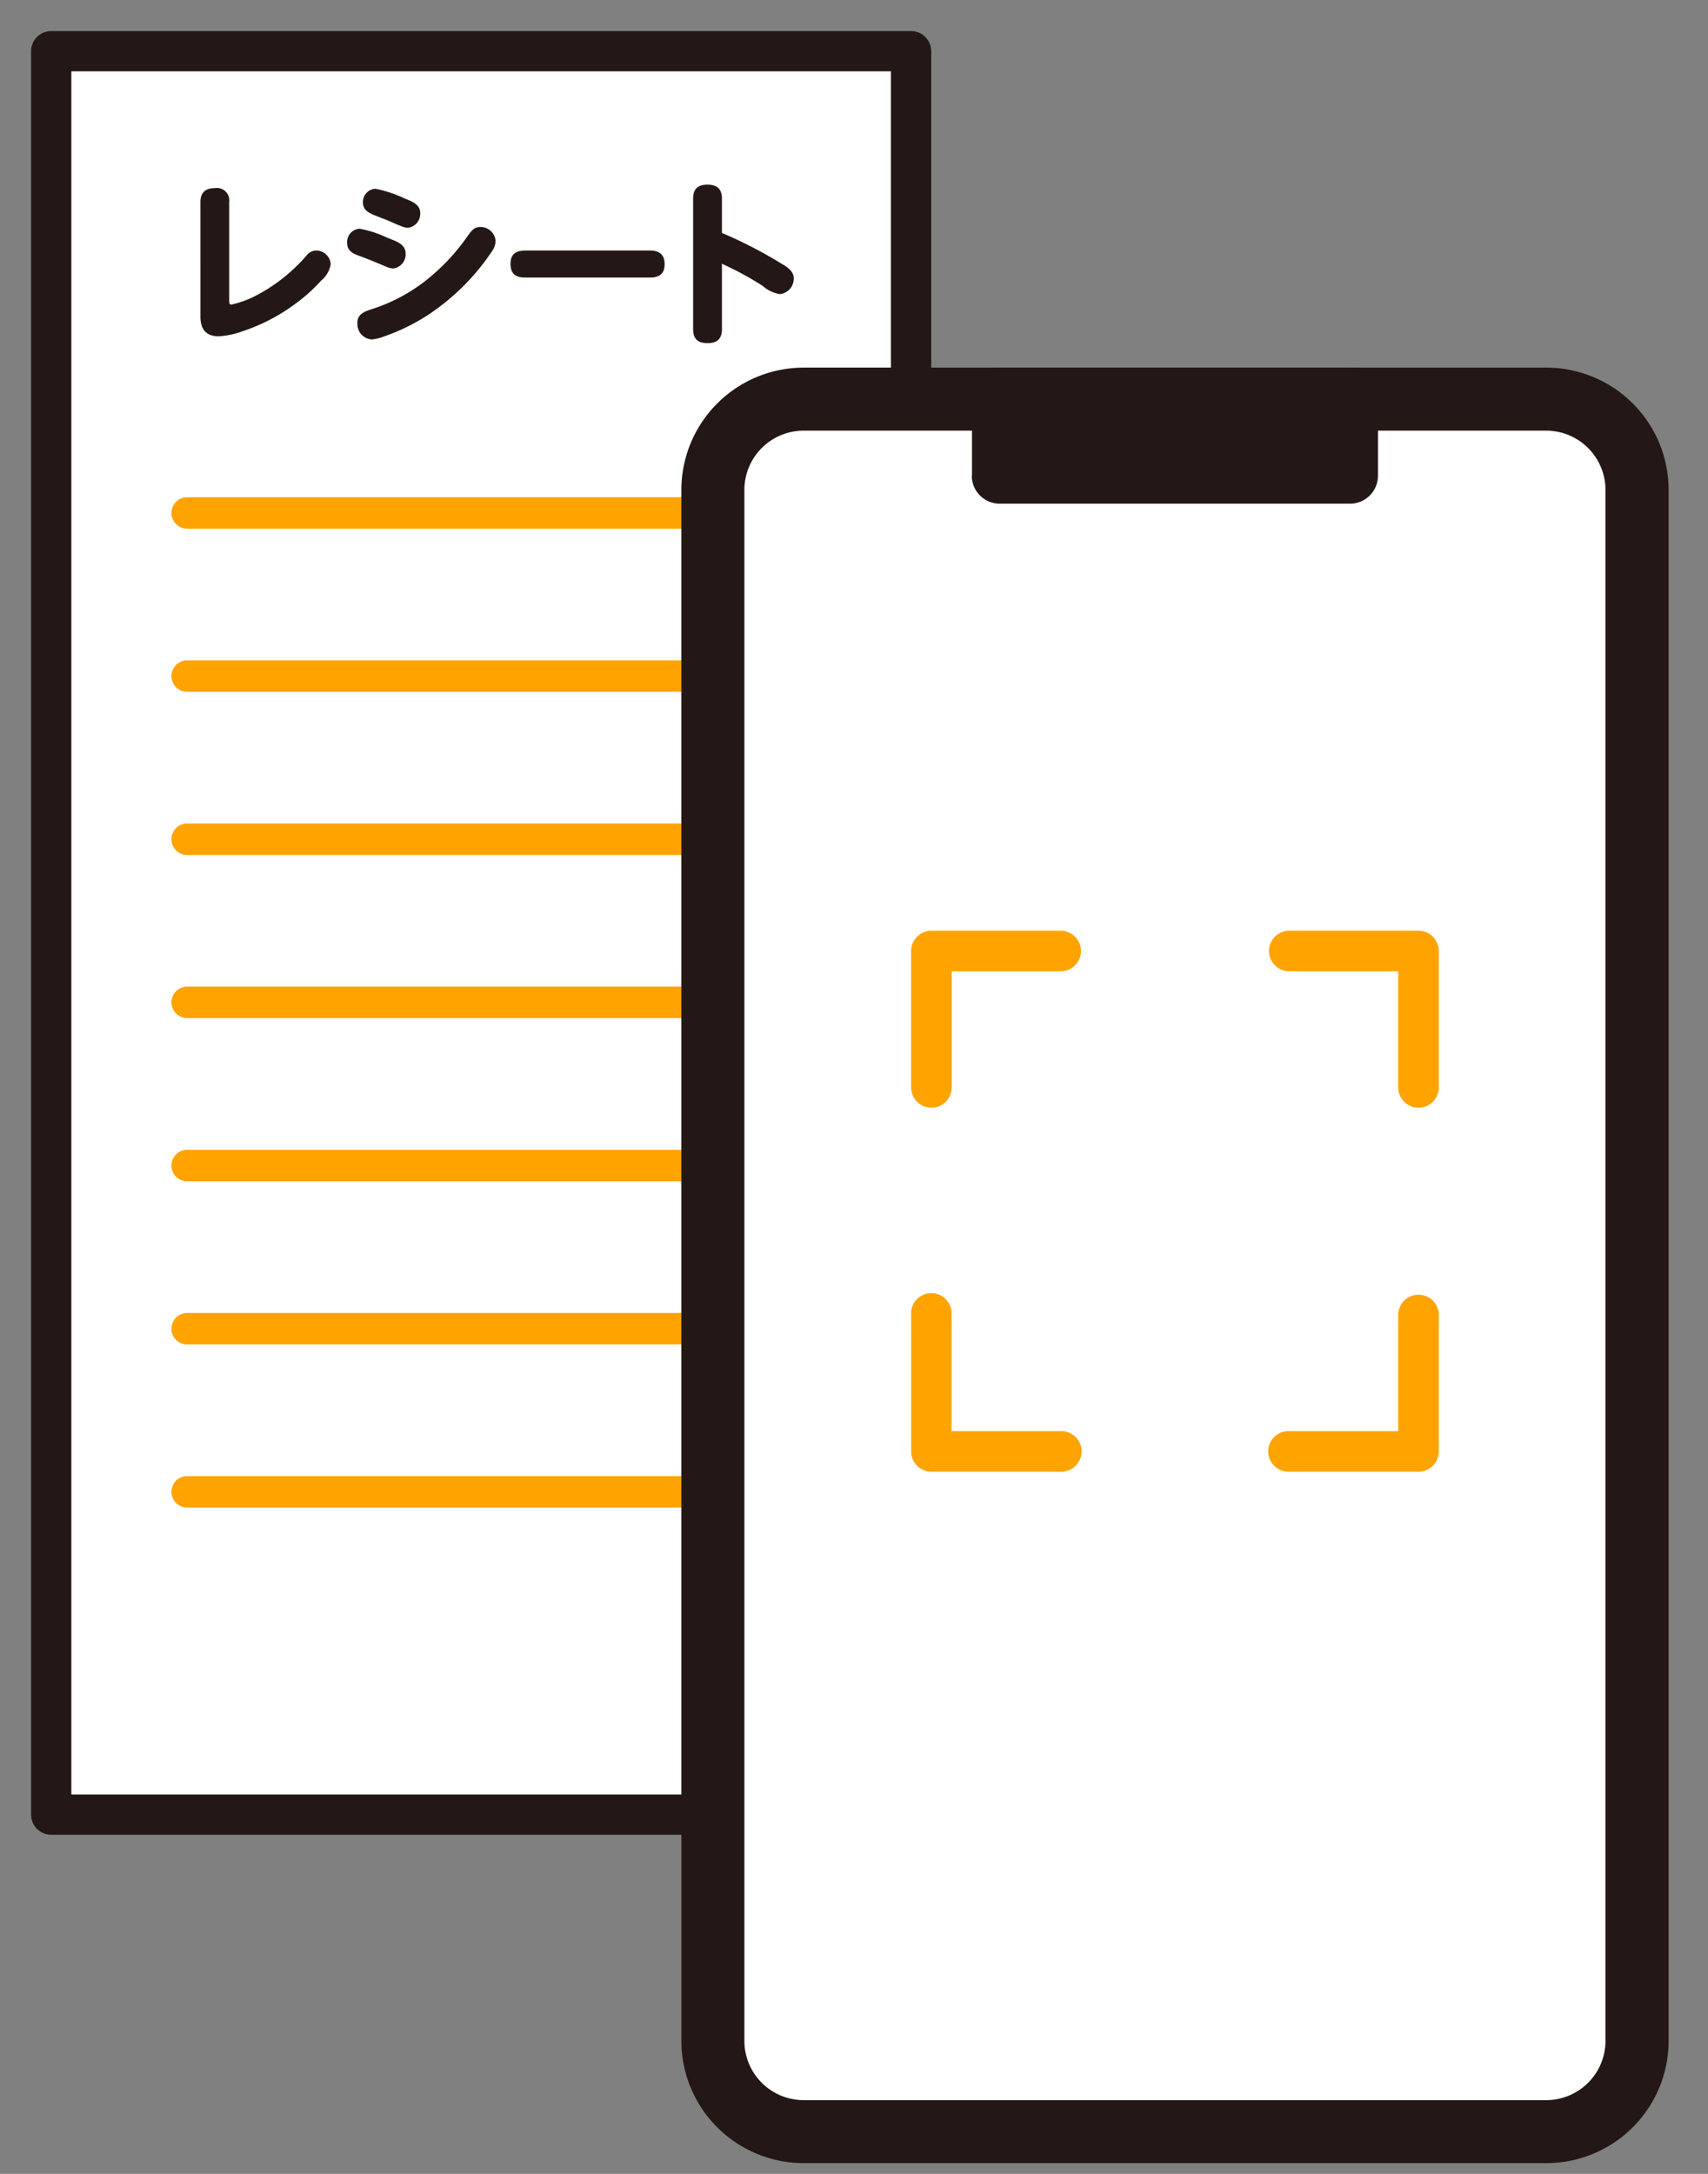 <svg xmlns="http://www.w3.org/2000/svg" xmlns:xlink="http://www.w3.org/1999/xlink" width="55" height="70" viewBox="0 0 55 70">
  <rect x="0" y="0" width="55" height="70" fill="#808080" stroke="none"/>
  <defs>
    <clipPath id="clip-path">
      <rect x="-1" y="-1" width="55" height="70" fill="none"/>
    </clipPath>
  </defs>
  <g id="newcp_step-icon2" transform="translate(-214.107 -6226.399)">
    <g id="スクロールグループ_4" data-name="スクロールグループ 4" transform="translate(215.107 6227.399)" clip-path="url(#clip-path)" style="isolation: isolate">
      <g id="newcp_step-icon2-2" data-name="newcp_step-icon2" transform="translate(-215.107 -6227.399)">
        <g id="グループ_5452" data-name="グループ 5452" transform="translate(44.737 -2240.775)">
          <rect id="長方形_2881" data-name="長方形 2881" width="27.689" height="56.783" transform="translate(171.019 8468.823)" fill="#fff"/>
          <rect id="長方形_2882" data-name="長方形 2882" width="27.689" height="56.783" transform="translate(171.019 8468.823)" fill="none" stroke="#231815" stroke-linejoin="round" stroke-width="1.297"/>
          <path id="パス_33518" data-name="パス 33518" d="M142.753,84.424H124.135a.507.507,0,1,1,0-1.014h18.618a.507.507,0,0,1,0,1.014" transform="translate(51.263 8399.775)" fill="#ffa300"/>
          <path id="パス_33519" data-name="パス 33519" d="M142.753,89.676H124.135a.507.507,0,1,1,0-1.014h18.618a.507.507,0,0,1,0,1.014" transform="translate(51.263 8399.775)" fill="#ffa300"/>
          <path id="パス_33520" data-name="パス 33520" d="M142.753,94.93H124.135a.507.507,0,1,1,0-1.014h18.618a.507.507,0,0,1,0,1.014" transform="translate(51.263 8399.775)" fill="#ffa300"/>
          <path id="パス_33521" data-name="パス 33521" d="M142.753,100.183H124.135a.507.507,0,1,1,0-1.014h18.618a.507.507,0,0,1,0,1.014" transform="translate(51.263 8399.775)" fill="#ffa300"/>
          <path id="パス_33522" data-name="パス 33522" d="M142.753,105.437H124.135a.507.507,0,1,1,0-1.014h18.618a.507.507,0,0,1,0,1.014" transform="translate(51.263 8399.775)" fill="#ffa300"/>
          <path id="パス_33523" data-name="パス 33523" d="M142.753,110.691H124.135a.507.507,0,1,1,0-1.014h18.618a.507.507,0,0,1,0,1.014" transform="translate(51.263 8399.775)" fill="#ffa300"/>
          <path id="パス_33524" data-name="パス 33524" d="M142.753,115.944H124.135a.507.507,0,1,1,0-1.014h18.618a.507.507,0,0,1,0,1.014" transform="translate(51.263 8399.775)" fill="#ffa300"/>
          <path id="パス_33525" data-name="パス 33525" d="M125.488,77.071c0,.079,0,.135.073.135a3.266,3.266,0,0,0,.848-.32,5.483,5.483,0,0,0,1.566-1.257.406.406,0,0,1,.315-.163.468.468,0,0,1,.466.443.892.892,0,0,1-.315.533,5.252,5.252,0,0,1-.819.736,6.013,6.013,0,0,1-1.685.881,2.723,2.723,0,0,1-.786.169c-.422,0-.59-.241-.59-.635V73.9c0-.3.163-.443.46-.443a.4.4,0,0,1,.467.443Z" transform="translate(51.263 8399.775)" fill="#231815"/>
          <path id="パス_33526" data-name="パス 33526" d="M129.685,74.764a3.478,3.478,0,0,1,.871.281c.286.118.612.2.612.517a.455.455,0,0,1-.4.482.646.646,0,0,1-.247-.067c-.269-.112-.533-.225-.808-.325-.219-.079-.427-.159-.427-.427a.428.428,0,0,1,.4-.461m-.072,3.032c0-.275.224-.365.449-.437a5.566,5.566,0,0,0,1.757-.927,6.7,6.7,0,0,0,1.314-1.387c.152-.214.236-.337.438-.337a.487.487,0,0,1,.494.45.637.637,0,0,1-.135.359,7.248,7.248,0,0,1-1.487,1.617,6.4,6.4,0,0,1-1.96,1.095,1.477,1.477,0,0,1-.4.1.491.491,0,0,1-.466-.529m.578-4.323a4.008,4.008,0,0,1,.932.309c.253.1.511.2.511.471a.454.454,0,0,1-.4.478.562.562,0,0,1-.19-.045c-.135-.051-.27-.112-.4-.169s-.314-.123-.455-.18c-.2-.078-.4-.174-.4-.421a.426.426,0,0,1,.41-.443" transform="translate(51.263 8399.775)" fill="#231815"/>
          <path id="パス_33527" data-name="パス 33527" d="M139.038,75.466c.3,0,.471.129.471.443s-.18.427-.471.427h-4.021c-.309,0-.471-.123-.471-.443s.18-.421.471-.427Z" transform="translate(51.263 8399.775)" fill="#231815"/>
          <path id="パス_33528" data-name="パス 33528" d="M143.341,75.927c.157.106.326.225.326.432a.5.5,0,0,1-.449.511,1.123,1.123,0,0,1-.551-.264,9.986,9.986,0,0,0-1.313-.713v2.1c0,.314-.147.455-.466.455s-.461-.141-.461-.455V73.8c0-.314.146-.455.461-.455s.466.141.466.455v1.1a14.283,14.283,0,0,1,1.987,1.033" transform="translate(51.263 8399.775)" fill="#231815"/>
          <path id="パス_33529" data-name="パス 33529" d="M167.9,137.053H143.987a3.939,3.939,0,0,1-3.939-3.939V83.176a3.94,3.94,0,0,1,3.939-3.939H167.9a3.94,3.94,0,0,1,3.939,3.939v49.938a3.939,3.939,0,0,1-3.939,3.939" transform="translate(51.263 8399.775)" fill="#231815"/>
          <path id="長方形_2883" data-name="長方形 2883" d="M1.91,0H25.818a1.911,1.911,0,0,1,1.911,1.911V51.848a1.911,1.911,0,0,1-1.911,1.911H1.91A1.91,1.91,0,0,1,0,51.849V1.91A1.91,1.91,0,0,1,1.91,0Z" transform="translate(193.34 8481.041)" fill="#fff"/>
          <path id="パス_33530" data-name="パス 33530" d="M149.406,82.718V80.136a.9.9,0,0,1,.9-.9h11.273a.9.9,0,0,1,.9.9v2.582a.9.9,0,0,1-.9.9H150.3a.9.9,0,0,1-.9-.9" transform="translate(51.263 8399.775)" fill="#231815"/>
          <path id="パス_33531" data-name="パス 33531" d="M148.1,103.068a.653.653,0,0,1-.653-.653V98.022a.654.654,0,0,1,.653-.653h4.162a.653.653,0,0,1,0,1.306h-3.509v3.74a.653.653,0,0,1-.653.653" transform="translate(51.263 8399.775)" fill="#ffa300"/>
          <path id="パス_33532" data-name="パス 33532" d="M163.785,103.068a.653.653,0,0,1-.653-.653v-3.74h-3.508a.653.653,0,1,1,0-1.306h4.161a.654.654,0,0,1,.653.653v4.393a.653.653,0,0,1-.653.653" transform="translate(51.263 8399.775)" fill="#ffa300"/>
          <path id="パス_33533" data-name="パス 33533" d="M152.259,114.788H148.1a.652.652,0,0,1-.652-.653v-4.393a.652.652,0,1,1,1.3,0v3.741h3.509a.653.653,0,1,1,0,1.305" transform="translate(51.263 8399.775)" fill="#ffa300"/>
          <path id="パス_33534" data-name="パス 33534" d="M163.785,114.788h-4.161a.653.653,0,1,1,0-1.305h3.508v-3.741a.653.653,0,1,1,1.306,0v4.393a.653.653,0,0,1-.653.653" transform="translate(51.263 8399.775)" fill="#ffa300"/>
        </g>
      </g>
    </g>
  </g>
</svg>
